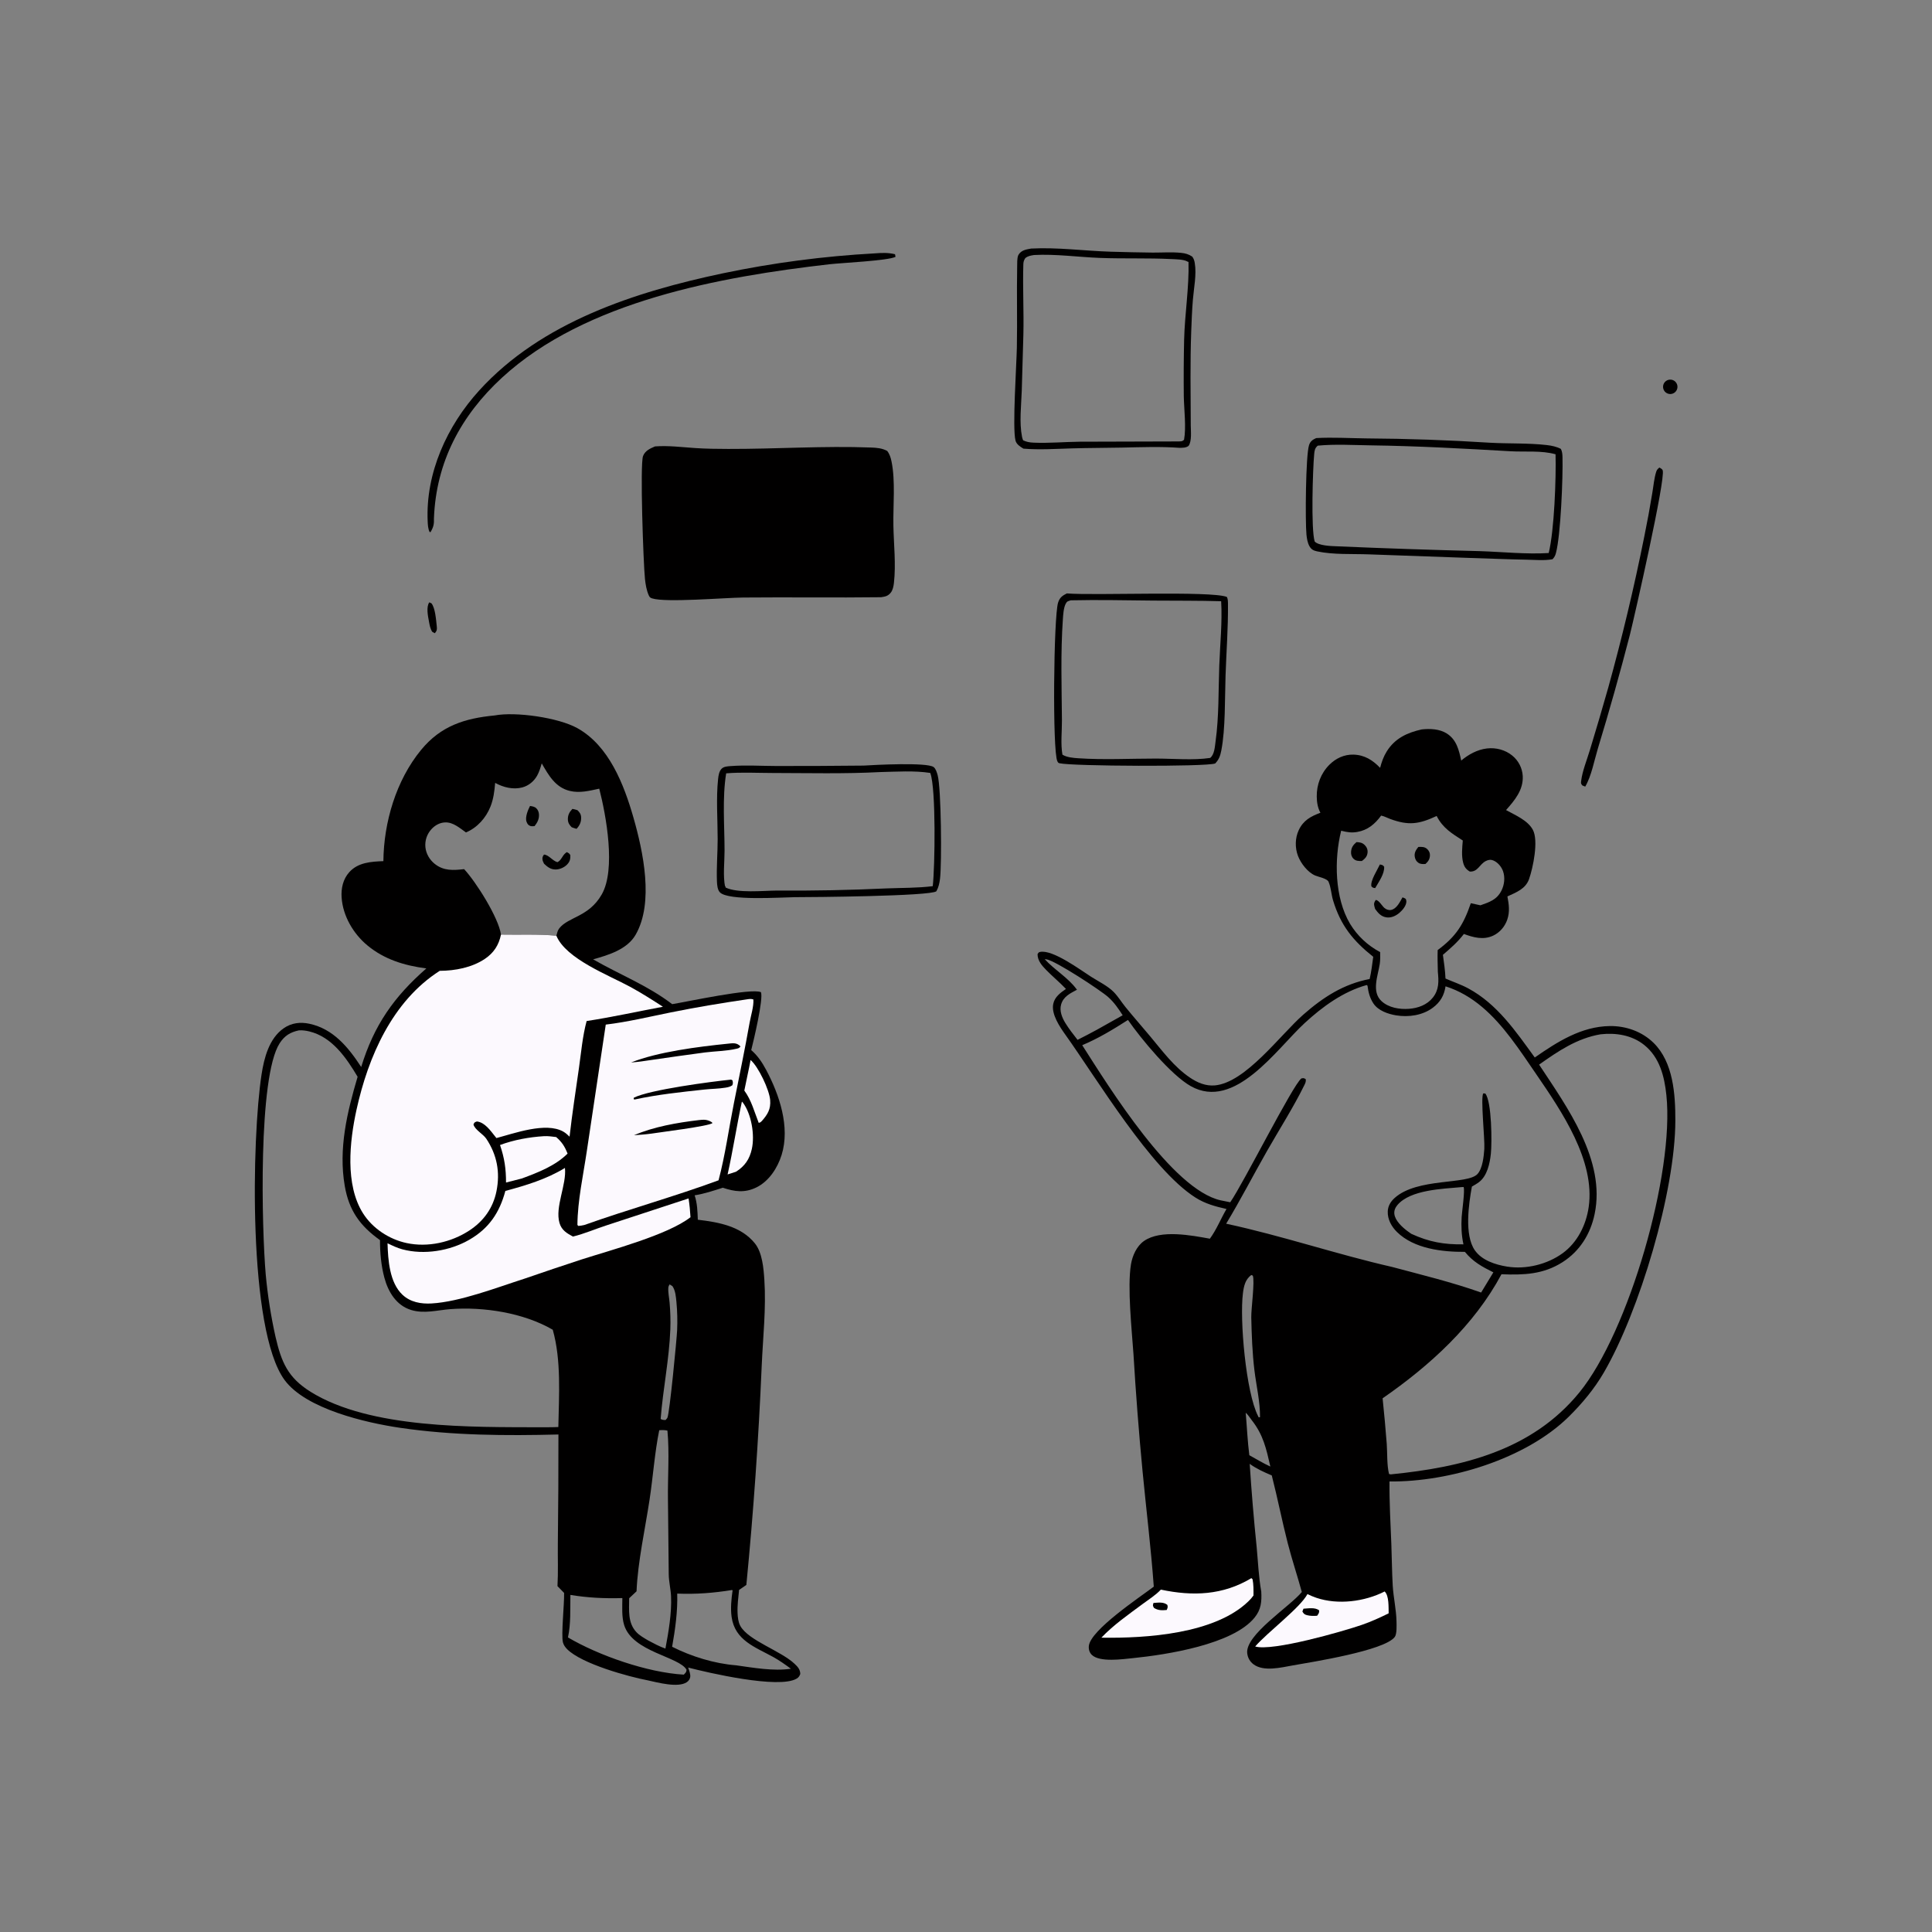 <?xml version="1.0" encoding="utf-8" ?>
<svg xmlns="http://www.w3.org/2000/svg" xmlns:xlink="http://www.w3.org/1999/xlink" width="1024" height="1024">
	<rect width="100%" height="100%" fill="#808080" stroke="none"/>
	<path fill="#010000" d="M262.238 379.195C273.342 377.107 295.935 380.332 306.005 385.93C322.775 395.253 330.724 415.834 335.724 433.285C340.837 451.132 346.764 478.435 336.841 495.527C332.359 503.247 322.442 506.222 314.372 508.468C328.42 516.586 343.231 522.252 356.277 532.229C363.946 530.99 398.291 523.546 403.304 525.877C404.764 529.167 399.357 551.953 398.165 556.569C401.578 559.494 403.978 563.129 406.078 567.066C413.064 580.162 418.898 597.351 414.265 612.159C412.101 619.077 407.56 626.081 400.917 629.349C394.742 632.387 389.317 631.607 383.095 629.518C378.203 631.086 373.265 632.748 368.179 633.541C369.581 637.815 369.7 642.035 369.854 646.484C380.834 647.766 392.815 649.902 400.137 659.055C404.068 663.968 404.737 672.359 405.131 678.42C406.115 693.57 404.365 708.854 403.718 723.995Q401.233 782.134 395.582 840.052L391.727 842.689C391.318 846.77 390.75 850.873 390.929 854.982C391.026 857.207 391.291 859.783 392.382 861.761C396.677 869.549 413.842 874.923 421.158 881.867C422.838 883.46 424.112 884.813 424.164 887.248C423.711 888.39 423.313 889.057 422.226 889.706C412.844 895.309 375.272 886.583 364.736 883.838C365.238 885.364 366.128 887.452 365.796 889.046C365.574 890.109 364.895 891.001 364.007 891.598C359.377 894.71 348.541 891.755 343.45 890.646C332.899 888.628 308.41 881.879 300.633 874.137C299.607 873.116 298.714 871.89 298.361 870.467C297.38 866.52 299.097 850.595 298.991 844.293L295.473 840.675C295.897 833.216 295.576 825.595 295.667 818.11Q296.02 789.21 295.979 760.308C268.064 761.018 239.834 760.847 212.158 756.786C193.901 754.108 162.092 746.787 150.81 731.406C131.312 704.824 133.463 602.931 138.625 569.507C139.986 560.69 142.626 550.378 150.384 544.984C154.498 542.123 159.218 541.582 164.04 542.621C176.724 545.352 184.718 555.205 191.443 565.532C198.22 543.358 208.799 528.318 225.973 513.29C214.465 511.777 203.776 508.593 194.703 501.064C187.253 494.883 181.742 485.502 181.067 475.738C180.73 470.862 181.788 465.977 185.127 462.267C189.8 457.073 196.704 456.675 203.202 456.42C203.401 435.841 209.939 413.607 223.157 397.505C233.666 384.703 246.268 380.731 262.238 379.195ZM292.971 704.789C277.631 695.841 256.372 692.515 238.707 693.868C231.732 694.403 224.874 696.444 217.935 694.326C210.031 691.913 205.721 684.699 203.704 677.136C202.011 670.787 201.384 663.855 201.411 657.299C190.774 649.713 184.969 641.595 182.726 628.567C179.325 608.815 183.968 589.556 189.543 570.713C183.584 560.701 176.005 549.578 163.946 546.682C162.104 546.239 160.348 546.006 158.458 546.105C153.866 547.075 150.808 548.946 148.22 552.956C136.704 570.803 138.741 651.273 140.841 675.516Q142.386 692.179 146.025 708.512C149.148 721.977 152.545 730.154 164.623 737.682C196.233 757.385 250.247 756.341 286.375 756.485C289.553 756.453 292.76 756.507 295.933 756.347C296.249 739.734 297.561 720.983 292.971 704.789ZM262.444 414.941C262.072 419.276 261.583 423.423 259.963 427.501C257.575 433.511 252.962 438.689 246.972 441.211C243.749 438.93 240.254 435.811 236.091 435.886C233.19 435.938 230.546 437.396 228.634 439.526Q228.2 440 227.818 440.517Q227.436 441.033 227.11 441.587Q226.785 442.141 226.518 442.726Q226.252 443.31 226.048 443.92Q225.845 444.529 225.706 445.156Q225.567 445.784 225.494 446.422Q225.421 447.06 225.416 447.703Q225.41 448.345 225.472 448.985C225.816 452.495 227.697 455.71 230.443 457.889C235.21 461.672 240.329 461.309 245.987 460.657C252.286 467.396 264.235 486.326 265.538 495.347C275.197 495.548 285.29 495.014 294.884 495.952C295.233 494.638 295.546 493.148 296.403 492.06C301.292 485.847 312.108 486.066 318.963 474.025C326.504 460.78 321.267 432.197 317.613 418.011C312.476 419.118 307.28 420.479 302.027 419.208C294.33 417.346 290.797 410.92 287.131 404.61C286.483 406.81 285.827 409.081 284.702 411.093C283.012 414.116 280.2 416.441 276.847 417.344C272.011 418.648 266.718 417.319 262.444 414.941ZM337.382 843.423L333.47 847.097C333.456 853.415 332.626 860.09 337.322 865.083C339.022 866.891 341.348 868.148 343.455 869.425C346.484 871.033 349.44 872.648 352.685 873.786C354.331 865.147 356.069 854.906 355.669 846.087C355.491 842.155 354.489 838.324 354.443 834.36L354.028 794.747C353.857 782.782 354.878 770.12 353.75 758.246C352.227 757.895 350.955 757.944 349.401 758.054C346.978 770.072 346.139 782.605 344.301 794.751C341.929 810.427 338.044 827.71 337.382 843.423ZM362.419 887.593C363.397 886.556 363.763 886.437 363.891 885.04C360.143 878.052 335.318 875.671 330.829 861.367C329.428 856.9 329.849 851.664 329.86 847.015C320.431 847.28 311.654 846.882 302.318 845.337C302.171 852.837 302.623 860.5 301.038 867.872C317.416 877.518 343.216 886.494 362.419 887.593ZM356.239 872.822C366.498 878.001 378.62 881.738 390.117 882.648C399.25 883.924 410.077 885.864 419.197 884.461C416.163 882.248 413.125 880.066 409.833 878.25C400.3 872.992 389.497 869.458 387.766 857.002C387.135 852.468 387.624 847.482 388.283 842.972L388.015 842.734C378.201 844.325 368.909 845.045 358.941 844.64C359.221 854.065 357.882 863.568 356.239 872.822ZM352.726 752.659C353.065 752.244 353.513 751.898 353.742 751.414C354.913 748.938 358.675 709.859 358.89 705.078Q359.227 697.606 358.529 690.159C358.246 687.347 358.032 684.012 356.375 681.653L354.887 680.754C354.576 681.328 354.283 681.829 354.231 682.497C354.04 684.954 354.696 687.954 354.904 690.439C355.297 695.136 355.467 699.746 355.293 704.461C354.703 720.518 351.395 736.143 350.154 752.086C351.159 752.619 351.616 752.607 352.726 752.659Z"/>
	<path fill="#FCF9FE" d="M265.538 495.347C275.197 495.548 285.29 495.014 294.884 495.952C299.985 508.253 322.632 516.843 333.989 523.025C339.953 526.272 345.663 529.925 351.37 533.596C337.958 536.111 324.392 539.102 310.927 541.176C308.754 549.207 308.029 557.844 306.856 566.084C305.133 578.194 303.253 590.309 301.881 602.464C300.884 601.483 299.794 600.485 298.57 599.789C289.323 594.529 272.49 600.742 263.109 603.199L262.442 602.36C259.973 599.27 256.967 594.866 252.756 594.396C251.497 594.866 251.526 594.78 250.942 595.98C251.667 598.818 256.073 601.024 257.783 603.604C263.428 612.122 265.149 621.301 263.155 631.292C261.365 640.262 256.338 647.245 248.716 652.219C239.137 658.471 226.764 661.264 215.487 658.838C206.251 656.852 197.51 651.119 192.426 643.11C182.789 627.93 185.298 604.843 188.946 588.234C195.131 560.071 207.981 530.561 233.071 514.557C241.201 514.531 250.158 512.828 257.004 508.215C261.748 505.018 264.374 500.901 265.538 495.347Z"/>
	<path fill="#FCF9FE" d="M395.835 529.678C397.159 529.484 398.005 529.3 399.306 529.734C399.579 533.362 397.969 538.309 397.324 541.948C394.777 556.323 391.821 570.478 388.969 584.786C386.278 598.29 384.376 612.303 380.844 625.591C357.394 634.214 333.235 640.915 309.683 649.281C308.607 649.551 307.603 649.682 306.497 649.771L306.044 649.227C306.123 636.444 309.153 622.757 311.028 610.087L321.064 543.057C332.682 541.668 344.06 538.912 355.515 536.6C368.842 533.911 382.381 531.647 395.835 529.678Z"/>
	<path fill="#010000" d="M385.57 553.202C386.763 553.079 388.052 552.894 389.249 552.986Q389.715 553.024 390.165 553.154Q390.615 553.283 391.03 553.498Q391.446 553.713 391.811 554.006Q392.176 554.298 392.477 554.657C391.71 555.547 391.487 555.591 390.374 555.853C385.13 557.088 379.052 557.149 373.665 557.818Q359.053 559.773 344.468 561.915C341.132 562.456 337.845 562.895 334.474 563.139C348.704 557.471 370.141 554.771 385.57 553.202Z"/>
	<path fill="#010000" d="M387.472 572.213L388.202 572.576C388.49 573.83 388.569 574.03 388.148 575.228C386.95 576.04 385.844 576.261 384.443 576.491C380.801 577.09 376.988 577.087 373.305 577.486C360.902 578.832 348.608 580.101 336.4 582.759L335.849 582.586L335.941 581.809C344.379 577.553 377.004 573.285 387.472 572.213Z"/>
	<path fill="#010000" d="M370.272 593.688C371.535 593.552 372.872 593.379 374.139 593.578C375.215 593.747 377.006 594.343 377.649 595.229C376.087 596.89 348.845 600.235 345.118 600.856C342.101 601.275 339.061 601.468 336.024 601.703C346.417 597.196 359.014 595.018 370.272 593.688Z"/>
	<path fill="#010000" d="M300.409 451.639C301.459 452.191 301.719 452.243 302.287 453.26C302.362 455.229 302.083 456.558 300.723 458.058C299.228 459.708 296.75 460.829 294.522 460.846C291.886 460.867 290.175 459.515 288.351 457.785C288.075 457.183 287.665 456.43 287.551 455.759C287.352 454.582 287.615 453.817 288.345 452.942C290.949 453.14 292.785 456.239 295.449 456.975C297.535 455.986 297.981 453.559 299.743 452.146C299.96 451.971 300.187 451.808 300.409 451.639Z"/>
	<path fill="#010000" d="M280.922 427.174C282.106 427.364 283.293 427.507 284.208 428.359C285.075 429.166 285.561 430.327 285.65 431.493C285.843 434.041 284.862 435.928 283.322 437.861C282.828 437.879 281.777 437.998 281.265 437.837C280.001 437.44 279.538 436.763 279.085 435.562C278.19 433.193 279.839 429.262 280.922 427.174Z"/>
	<path fill="#010000" d="M303.388 428.73C304.326 428.885 305.141 429.124 306.046 429.407C307.247 430.503 307.952 431.584 308.016 433.241C308.112 435.712 307.226 437.541 305.58 439.299C304.696 439.081 303.882 438.777 303.024 438.471C301.851 437.305 301.07 436.178 300.992 434.461C300.882 432.065 301.78 430.406 303.388 428.73Z"/>
	<path fill="#FCF9FE" d="M299.434 619.029C300.381 627.912 294.062 639.682 296.54 648.189C297.643 651.977 300.362 653.635 303.674 655.402C309.631 653.958 315.548 651.384 321.398 649.484L364.958 635.194C365.463 638.522 365.784 641.791 365.976 645.152C353.898 654.57 323.764 662.553 308.3 667.524Q293.156 672.475 278.099 677.684C263.462 682.374 243.831 689.981 228.773 690.859C223.162 691.186 217.497 690.202 213.278 686.208C206.439 679.733 205.666 667.778 205.399 658.965C207.968 660.2 210.501 661.423 213.263 662.167C224.762 665.261 238.482 663.014 248.736 657.096C259.2 651.058 264.779 642.71 267.854 631.212C278.687 628.324 289.828 624.928 299.434 619.029Z"/>
	<path fill="#FCF9FE" d="M288.259 602.2C290.454 602.067 292.599 602.399 294.774 602.659C297.903 605.366 299.341 607.683 300.827 611.441C294.197 617.976 285.247 621.4 276.67 624.594Q272.453 625.736 268.206 626.765C268.197 619.421 267.403 613.909 265.024 606.879C272.386 604.141 280.438 602.686 288.259 602.2Z"/>
	<path fill="#FCF9FE" d="M393.221 583.867C393.401 584.053 393.606 584.217 393.761 584.425C398.296 590.506 400.113 601.572 398.499 608.938C397.305 614.388 394.759 618.076 390.095 621.046L385.636 622.478C388.508 609.659 390.456 596.698 393.221 583.867Z"/>
	<path fill="#FCF9FE" d="M397.82 561.82C401.911 565.273 407.775 577.577 408.206 583.073C408.583 587.891 406.842 590.703 403.763 594.189C403.067 594.832 403.116 594.914 402.124 595.124C399.801 589.254 398.299 583.186 394.506 578.023C395.546 572.608 396.832 567.251 397.82 561.82Z"/>
	<path fill="#010000" d="M753.526 386.611C757.971 386.128 762.98 386.32 766.854 388.782C772.01 392.057 773.278 397.557 774.47 403.115C778.358 399.869 782.991 397.307 788.094 396.698C792.865 396.129 797.877 397.442 801.597 400.525Q802.196 401.018 802.742 401.57Q803.288 402.122 803.774 402.727Q804.261 403.332 804.682 403.983Q805.104 404.635 805.457 405.326Q805.81 406.017 806.091 406.741Q806.371 407.465 806.576 408.213Q806.781 408.962 806.908 409.728Q807.035 410.493 807.083 411.268C807.48 418.683 802.832 424.165 798.236 429.352C803.045 432.037 809.761 434.749 812.47 439.869C815.521 445.636 812.549 459.899 810.438 465.915C808.596 471.162 803.594 472.984 798.958 475.125C799.768 479.375 800.317 483.242 798.88 487.427C797.623 491.086 794.933 494.268 791.405 495.91C786.203 498.331 780.964 496.897 775.891 495.019C772.635 499.311 768.828 502.593 764.772 506.079C765.345 510.259 765.965 514.423 766.14 518.644C770.169 520.419 774.254 521.742 778.162 523.846C793.603 532.161 803.406 546.664 813.462 560.494C825.411 552.189 838.167 544.018 853.261 543.832C861.806 543.726 870.294 546.72 876.437 552.751C886.915 563.037 887.991 580.072 887.968 593.873C887.907 631.588 868.917 695.063 850.068 727.474C845.036 736.127 838.47 744.015 831.343 751.012C808.661 773.282 768.182 785.529 736.468 785.214C736.36 796.268 736.996 807.316 737.438 818.358C737.732 825.698 737.743 833.085 738.178 840.412C738.553 846.739 740.036 853.008 740.173 859.346C740.216 861.321 740.439 866.073 739.253 867.631C733.715 874.908 695.378 880.905 685.21 882.704C679.089 883.787 669.774 886.16 664.385 882.122C662.497 880.708 661.36 878.694 661.061 876.36C659.803 866.558 683.59 851.589 689.99 843.795C687.623 835.135 684.761 826.628 682.529 817.92C679.474 805.999 677.117 793.918 674.064 782.008C669.998 780.293 665.945 778.482 662.369 775.87Q663.795 797.972 666.059 820.004C666.806 827.944 667.091 835.72 668.5 843.593C668.769 848.905 668.456 853.054 664.929 857.392C653.345 871.634 618.322 877.04 600.366 878.857C595.006 879.4 582.815 881.17 578.663 877.093C577.398 875.851 576.931 874.113 577.11 872.389C577.987 863.936 604.007 846.647 611.529 840.95C610.063 820.548 607.543 800.309 605.593 779.958Q602.616 748.816 600.755 717.588C599.88 704.909 597.442 682.175 599.439 670.12C600.198 665.533 602.465 660.433 606.398 657.713C615.249 651.593 631.446 654.759 641.256 656.536C644.73 651.849 647.096 645.863 650.071 640.792C644.163 639.462 638.729 637.996 633.571 634.706C609.915 619.62 581.543 572.008 564.695 548.446C561.678 544.225 557.128 537.517 558.236 532.11C559.002 528.375 562.046 526.193 564.978 524.152C561.686 520.695 557.979 517.639 554.626 514.236C552.301 511.876 549.9 509.19 549.925 505.699C550.39 505.054 550.405 504.724 551.25 504.548C557.965 503.149 572.649 514.094 578.295 517.689C582.088 520.105 587.148 522.579 590.282 525.769C592.642 528.171 594.425 531.181 596.556 533.796C600.807 539.013 605.265 544.082 609.587 549.243C616.128 557.053 622.215 565.454 630.777 571.218C634.665 573.835 639.073 575.704 643.853 575.29C660.169 573.877 678.651 548.411 690.761 537.791C701.323 528.528 712.073 521.567 725.947 518.89C726.864 515.042 727.287 511.039 727.843 507.122C717.109 498.59 710.544 490.469 706.545 477.193C705.609 474.086 705.447 470.249 704.147 467.328C703.395 465.639 698.875 464.797 697.08 464.045C693.127 462.389 689.425 457.541 687.939 453.601C686.316 449.298 686.397 444.196 688.352 440.009C690.787 434.795 694.746 432.687 699.85 430.774C698.391 428.122 697.947 425.208 697.905 422.214C697.816 415.903 700.116 409.813 704.603 405.332C708.022 401.917 712.448 399.836 717.33 399.962C723.214 400.115 727.563 402.877 731.49 406.971C732.303 403.86 733.292 401.003 735.012 398.255C739.355 391.314 745.841 388.326 753.526 386.611ZM652.054 637.223C659.214 626.834 685.168 575.096 689.753 571.589C691.027 571.368 690.99 571.326 692.084 572.003C692.242 573.261 691.871 574.056 691.328 575.158C685.479 587.028 678.084 598.576 671.522 610.097C664.224 622.913 657.521 635.951 649.891 648.587C679.536 654.966 708.376 664.785 737.9 671.524C753.65 675.74 769.649 679.601 785.022 685.071Q788.222 679.695 791.514 674.374C785.498 671.383 780.724 668.778 776.429 663.516C764.416 663.577 749.502 661.891 740.445 653.002C737.517 650.128 735.391 646.286 735.537 642.08C735.635 639.245 737.033 636.915 739.088 635.039C751.109 624.063 777.959 628.052 783.141 622.208C785.83 619.175 786.436 612.911 786.716 608.972C787.069 604.014 784.643 581.632 786.167 579.529L787.235 579.577C790.702 583.857 790.802 605.731 790.186 611.531C789.64 616.668 788.253 623.237 783.932 626.523C782.747 627.424 781.419 628.169 780.134 628.917C778.456 638.058 776.074 654.543 781.655 662.621C785.383 668.017 792.571 670.324 798.791 671.325C808.776 672.933 820.071 670.174 828.24 664.231C836.089 658.522 840.689 649.203 842.044 639.732C845.557 615.189 827.744 589.068 814.478 569.703C809.992 563.154 805.564 556.503 800.752 550.188C791.597 538.175 780.883 527.437 766.164 522.772C765.446 527.606 763.387 531.156 759.431 534.116C753.991 538.185 746.568 539.244 739.967 538.16C735.671 537.454 730.489 535.669 727.964 531.893C726.02 528.986 725.246 525.855 724.805 522.446L724.386 522.083C711.892 525.564 700.943 533.553 691.514 542.237C676.569 556 654.472 588.857 631.087 575.651C620.64 569.752 604.727 550.53 597.852 540.603C590.041 545.589 582.176 550.383 573.602 553.972C587.886 576.321 621.297 630.455 646.989 636.207Q649.513 636.757 652.054 637.223ZM775.653 659.528C774.595 654.63 774.428 650.008 774.711 645.004C774.862 642.346 776.555 630.658 775.72 629.135L774.447 629.212C764.675 630.117 747.575 630.572 740.672 638.673C739.562 639.975 738.844 641.597 739.022 643.334C739.394 646.957 743.203 650.424 745.984 652.504Q746.979 653.252 748.012 653.947C757.459 658.282 765.305 659.678 775.653 659.528ZM570.815 524.576C567.238 526.509 563.649 528.132 562.417 532.375C561.429 535.779 562.924 539.421 564.697 542.288C566.609 545.382 568.885 548.282 571.127 551.142Q576.208 548.59 581.207 545.881L595.042 538.116C592.714 534.519 590.567 531.324 587.346 528.454C583.224 524.781 559.591 509.316 554.738 508.482C554.402 508.424 554.06 508.41 553.72 508.374C558.927 514.128 566.09 518.099 570.662 524.379C570.711 524.446 570.764 524.51 570.815 524.576ZM660.253 748.778C660.901 756.263 661.214 763.845 662.166 771.291C665.829 773.286 669.515 775.587 673.311 777.295C671.121 767.792 669.605 760.543 663.443 752.718C662.456 751.464 661.457 749.787 660.253 748.778ZM762.089 515.111C762.012 511.266 761.854 507.401 761.995 503.558C771.688 496.392 775.699 490.049 779.562 478.715L784.665 479.83C789.458 478.134 793.348 476.896 795.8 472.037C797.36 468.947 797.796 465.085 796.652 461.787C795.839 459.444 793.848 457.022 791.51 456.079C790.03 455.482 788.816 455.688 787.436 456.405C784.121 458.128 783.286 462.191 779.028 461.943C777.048 460.763 776.106 459.497 775.506 457.244C774.536 453.604 774.999 449.211 775.308 445.487C769.491 441.722 764.736 438.93 761.458 432.49C752.079 436.858 746.554 437.668 736.753 434.038C735.245 433.48 733.596 432.569 732.034 432.277C728.789 436.725 724.925 440.005 719.333 440.961C716.388 441.464 714.094 441.104 711.23 440.39C711.101 440.358 710.97 440.33 710.84 440.3C707.084 455.529 707.339 475.823 715.569 489.665Q716.288 490.847 717.085 491.978Q717.882 493.109 718.754 494.184Q719.626 495.258 720.568 496.272Q721.511 497.285 722.519 498.232Q723.528 499.179 724.599 500.056Q725.669 500.933 726.796 501.736Q727.923 502.538 729.102 503.263Q730.281 503.988 731.506 504.631C731.539 506.709 731.614 508.842 731.303 510.901C730.363 517.107 726.79 525.599 732.242 530.629C736.038 534.131 741.79 535.065 746.769 534.698C751.578 534.345 756.359 532.62 759.433 528.746C762.752 524.563 762.597 520.144 762.089 515.111ZM667.154 751.238L667.836 751.117C667.922 743.03 665.849 734.35 664.873 726.311C663.753 717.076 663.397 707.519 663.202 698.216C663.108 693.755 665.165 679.002 663.998 676.083L663.185 675.791C660.001 678.209 659.28 681.574 658.785 685.401C656.974 699.397 660.366 738.012 666.803 750.546L667.154 751.238ZM737.117 781.45C774.808 777.698 811.934 768.868 837.107 738.015C863.313 705.897 887.566 621.787 883.213 580.41C882.169 570.485 879.657 560.456 871.513 553.896C864.96 548.617 856.477 547.294 848.319 548.201C835.853 550.324 825.881 557.104 815.758 564.274C830.657 586.887 851.164 614.925 845.181 643.511C842.978 654.039 837.361 663.096 828.219 668.948C817.976 675.504 807.549 675.841 795.816 675.379C781.309 702.488 757.788 723.836 732.81 741.133Q734.08 753.242 735.011 765.381C735.355 770.309 735.031 776.534 736.218 781.256L737.117 781.45Z"/>
	<path fill="#010000" d="M743.345 475.627C744.064 475.822 744.457 476.044 745.082 476.427C745.239 476.872 745.407 477.25 745.413 477.742C745.44 480.038 743.244 482.55 741.601 483.924C739.734 485.486 737.254 486.607 734.777 486.212C731.936 485.759 730.445 483.937 728.829 481.736C728.694 481.261 728.549 480.789 728.435 480.309C728.067 478.759 728.365 478.297 729.15 477.005C730.846 477.05 732.406 480.063 733.764 481.232C734.759 482.089 736.097 482.559 737.407 482.263C740.339 481.602 741.996 477.996 743.345 475.627Z"/>
	<path fill="#010000" d="M718.969 446.34C720.725 446.418 722.001 446.587 723.336 447.898C724.452 448.994 725.006 450.4 724.825 451.984C724.583 454.089 723.414 455.143 721.845 456.345C720.159 456.376 718.567 456.394 717.295 455.062C716.319 454.04 715.981 452.735 716.1 451.361C716.303 449.032 717.247 447.828 718.969 446.34Z"/>
	<path fill="#010000" d="M751.75 448.892C753.535 448.818 755.16 448.756 756.546 450.114C757.495 451.045 757.988 452.215 757.893 453.549C757.755 455.499 756.926 456.649 755.534 457.916C754.265 458.025 752.914 458.05 751.812 457.313C750.642 456.53 750.068 455.427 749.849 454.068C749.514 451.996 750.5 450.415 751.75 448.892Z"/>
	<path fill="#010000" d="M731.371 458.186C732.605 458.503 732.803 458.329 733.625 459.378C733.876 463.208 730.726 467.436 728.89 470.69C727.751 470.582 727.713 470.566 726.865 469.797C726.237 466.742 730.033 461.119 731.371 458.186Z"/>
	<path fill="#FCF9FE" d="M663.268 836.449L663.889 837.066C664.446 839.922 664.383 842.744 664.374 845.64C663.585 846.768 662.712 847.734 661.726 848.693C643.944 865.99 607.625 868.387 583.751 868.004C590.082 861.302 598.283 855.598 605.68 850.109C608.888 847.728 612.556 845.445 615.278 842.53C632.216 846.126 648.148 845.531 663.268 836.449Z"/>
	<path fill="#010000" d="M611.363 849.603C613.856 849.437 616.664 848.936 618.727 850.632C619.049 851.922 618.882 852.075 618.377 853.33C615.896 853.568 613.775 853.598 611.621 852.21C610.93 850.92 610.964 851.016 611.363 849.603Z"/>
	<path fill="#FCF9FE" d="M733.893 843.514C736.299 845.799 735.921 851.969 736.017 855.092C731.333 857.414 726.719 859.515 721.766 861.226C711.813 864.664 674.352 875.413 665.273 872.666C671.864 865.059 689.182 852.129 692.972 844.896C694.515 845.648 696.062 846.316 697.691 846.866C709.139 850.736 723.276 848.915 733.893 843.514Z"/>
	<path fill="#010000" d="M690.864 852.641C693.569 852.493 696.873 851.846 699.16 853.481C699.265 854.947 698.898 855.18 698.114 856.381C696.348 856.526 694.419 856.522 692.694 856.068C691.39 855.725 690.921 855.259 690.296 854.122L690.864 852.641Z"/>
	<path fill="#010000" d="M347.186 236.603C354.199 236.079 361.428 237.011 368.428 237.48C374.283 237.872 380.103 237.926 385.968 237.943C411.175 238.017 436.568 236.236 461.741 237.201C464.715 237.315 467.593 237.553 470.24 239.011C471.552 240.722 472.101 242.534 472.534 244.635C474.651 254.903 473.321 268.011 473.518 278.586C473.707 288.674 474.925 298.937 473.799 309C473.614 310.657 473.205 312.77 472.129 314.109C470.645 315.955 469.231 316.192 467.01 316.539C442.629 316.853 418.257 316.472 393.878 316.704C384.17 316.796 352.776 319.485 345.638 317.159C344.656 316.839 344.332 316.564 343.897 315.623C342.678 312.989 342.14 309.693 341.841 306.814C340.994 298.665 339.135 245.992 340.838 241.684C341.965 238.834 344.547 237.742 347.186 236.603Z"/>
	<path fill="#010000" d="M546.548 131.739C560.392 131.005 574.792 132.973 588.689 133.407Q599.846 133.747 611.007 133.882C615.946 133.902 621.084 133.519 625.996 134.017C628.285 134.248 629.985 134.746 631.908 135.997C632.728 137.103 633.026 138.094 633.253 139.429C634.284 145.5 632.757 152.707 632.255 158.854C631.803 164.391 631.584 169.923 631.378 175.475C630.761 192.126 631.072 208.798 631.126 225.457C631.135 228.456 631.781 233.878 629.938 236.365C628.473 237.396 626.998 237.298 625.281 237.367C615.186 236.618 604.751 237.025 594.63 237.234C585.882 237.414 577.128 237.388 568.382 237.643C559.761 237.893 551.07 238.49 542.46 237.797C540.779 236.773 538.777 235.563 538.239 233.513C536.514 226.952 538.786 193.258 538.959 184.103C539.228 169.845 538.845 155.57 539.115 141.322C539.147 139.62 539.045 137.069 539.62 135.473C539.698 135.256 539.819 135.055 539.944 134.861C541.459 132.517 544.014 132.203 546.548 131.739ZM624.625 233.966C626.047 233.892 626.49 234.082 627.568 233.1C628.778 226.475 627.565 216.961 627.433 210.052Q627.276 195.08 627.61 180.112C627.94 166.406 630.303 152.356 629.936 138.714L629.638 138.823C629.503 138.73 629.377 138.623 629.232 138.546C627.178 137.45 623.292 137.437 620.966 137.319C608.371 136.681 595.659 137.187 583.029 136.705C571.492 136.265 559.53 134.544 548.024 135.166C546.224 135.486 544.853 135.642 543.411 136.821C542.659 137.991 542.431 138.776 542.388 140.17C542.015 152.485 542.699 164.909 542.412 177.256L541.548 207.234C541.274 215.076 540.177 223.821 541.696 231.535C541.824 232.187 542.04 232.758 542.279 233.374C544.103 234.251 545.774 234.525 547.791 234.614C555.872 234.97 564.085 234.207 572.18 234.114L624.625 233.966Z"/>
	<path fill="#010000" d="M697.611 232.19C706.385 231.704 715.272 232.257 724.054 232.362Q756.881 232.564 789.642 234.65C799.539 235.218 809.998 234.761 819.786 235.886C822.402 236.187 824.944 236.711 827.3 237.921C828.011 239.343 828.115 240.767 828.155 242.334C828.43 253.043 827.217 283.743 824.664 293.182C824.297 294.54 823.832 295.396 822.869 296.407C818.512 297.214 813.635 296.731 809.198 296.65C799.126 296.467 789.069 296.017 779.001 295.719L725.539 293.822C716.711 293.492 706.704 294.084 698.094 292.236C696.23 291.836 695.011 291.244 694.043 289.518C693.005 287.669 692.655 285.394 692.447 283.316C691.77 276.537 692.019 241.29 693.838 235.879C694.516 233.864 695.74 233.026 697.611 232.19ZM820.847 293.117C823.802 281.128 824.814 253.53 824.476 240.775C817.072 238.669 808.313 239.616 800.624 239.175C775.862 237.755 751.296 236.378 726.49 236.044C717.232 235.919 707.663 235.32 698.438 236.202C696.9 237.516 696.723 238.777 696.545 240.686C695.798 248.692 694.797 280.442 696.808 287.006C698.881 289.225 705.429 289.438 708.376 289.539Q746.391 291.187 784.43 292.115C796.241 292.501 809.126 293.855 820.847 293.117Z"/>
	<path fill="#010000" d="M565.444 314.527C580.113 315.716 641.676 313.074 650.229 316.376C650.877 317.425 650.839 318.959 650.851 320.165C650.974 332.728 649.986 345.505 649.566 358.078C649.164 370.091 649.548 386.331 647.312 397.821C646.766 400.624 646.067 402.593 644.072 404.656C639.263 406.467 568.236 406.132 561.576 404.541C560.88 404.375 560.752 404.125 560.421 403.46C557.75 398.091 558.451 326.795 560.806 319.41C561.667 316.71 563.01 315.752 565.444 314.527ZM641.387 401.724C643.715 399.978 643.9 395.667 644.285 392.9C646.107 379.82 645.757 365.913 646.248 352.671C646.66 341.553 647.88 329.733 647.24 318.661C635.263 318.297 623.266 318.425 611.284 318.32C596.703 318.192 582.128 317.851 567.544 318.183C566.072 318.656 565.54 318.607 564.811 320.071C563.705 322.294 563.517 325.724 563.343 328.217C562.114 345.871 562.7 363.931 562.847 381.625C562.895 387.432 562.089 394.353 563.113 399.991C565.485 401.445 568.836 401.713 571.59 401.898C585.036 402.803 599.027 402.054 612.538 402.057C621.706 402.058 632.464 403.059 641.387 401.724Z"/>
	<path fill="#010000" d="M457.734 405.783C463.429 405.414 491.285 403.941 494.841 406.56C495.984 407.402 496.62 409.561 496.972 410.847C498.88 417.822 499.22 457.638 498.231 465.733C497.938 468.13 497.484 470.261 496.298 472.387C493.175 475.01 429.871 475.526 421.125 475.523C413.566 475.63 386.149 477.503 381.614 473.011C380.257 471.667 380.066 468.979 379.994 467.196C379.699 459.783 380.378 452.124 380.376 444.667C380.374 434.324 379.507 423.083 380.612 412.822C380.811 410.976 381.141 408.748 382.528 407.387C383.677 406.261 385.629 406.17 387.162 406.05C395.201 405.426 403.671 405.995 411.754 405.998Q434.745 406.024 457.734 405.783ZM384.881 409.882C382.766 423.032 384.02 437.549 384.029 450.862C384.034 456.977 383.123 464.099 384.323 470.07L384.64 469.504L384.546 470.392C390.95 473.527 404.425 472.07 411.875 472.011Q440.849 472.236 469.792 470.879C477.887 470.553 486.348 470.694 494.378 469.686C495.548 459.434 496.135 418.135 493.128 409.895C493.101 409.821 493.08 409.745 493.056 409.67C484.413 408.35 475.219 409.025 466.503 409.212C447.68 410.212 428.209 409.727 409.308 409.698C401.222 409.686 392.938 409.219 384.881 409.882Z"/>
	<path fill="#010000" d="M463.658 134.292C467.375 134.008 470.723 133.844 474.393 134.747L474.418 136.248L474.574 134.828L474.667 136.123C470.765 138.177 445.95 139.336 439.733 140.049C382.128 146.653 310.252 159.467 266.04 200.2C244.301 220.228 231.158 244.882 230.003 274.619C230.101 277.786 229.806 279.294 228.188 282.035L227.713 281.978C226.891 280.406 226.764 278.257 226.681 276.488C225.478 250.706 236.969 225.659 254.019 206.924C286.996 170.686 336.685 154.664 383.19 144.85Q403.077 140.684 423.223 138.041Q443.369 135.397 463.658 134.292Z"/>
	<path fill="#010000" d="M879.499 247.807C880.197 248.253 880.989 248.491 881.265 249.321C882.835 254.038 866.441 326.121 863.894 336.383Q856.043 366.764 846.894 396.78C844.981 403.103 843.499 411.307 840.203 416.921L838.685 416.311C837.939 415.387 837.882 415.27 838.033 414.005C838.672 408.642 841.067 402.888 842.632 397.676Q847.693 381.093 852.418 364.41Q863.423 324.712 871.519 284.32Q873.866 272.878 875.743 261.35C876.377 257.683 876.713 253.421 877.871 249.903C878.19 248.936 878.743 248.444 879.499 247.807Z"/>
	<path fill="#010000" d="M227.53 319.247L228.681 319.769C230.73 322.295 231.128 328.698 231.493 331.893C231.693 333.638 231.599 334.247 230.493 335.619L229.121 334.898C228.042 333.312 227.723 331.36 227.378 329.497C226.834 326.562 225.793 321.799 227.53 319.247Z"/>
	<path fill="#010000" d="M883.117 201.874Q883.327 201.73 883.554 201.615Q883.782 201.501 884.023 201.417Q884.263 201.334 884.513 201.283Q884.762 201.232 885.016 201.215Q885.27 201.198 885.525 201.215Q885.779 201.231 886.028 201.282Q886.278 201.332 886.519 201.415Q886.759 201.499 886.987 201.613Q887.214 201.727 887.425 201.871Q887.635 202.015 887.825 202.185Q888.014 202.356 888.179 202.55Q888.344 202.744 888.482 202.958Q888.62 203.172 888.728 203.403Q888.836 203.634 888.912 203.877Q888.988 204.119 889.032 204.37Q889.075 204.621 889.085 204.876Q889.095 205.13 889.07 205.384Q889.046 205.638 888.989 205.886Q888.931 206.134 888.841 206.372Q888.751 206.61 888.63 206.834Q888.509 207.058 888.359 207.264Q888.209 207.47 888.033 207.655Q887.858 207.839 887.659 207.998Q887.46 208.158 887.242 208.289Q887.084 208.384 886.918 208.463Q886.752 208.543 886.58 208.606Q886.407 208.669 886.229 208.715Q886.051 208.761 885.869 208.79Q885.687 208.818 885.504 208.83Q885.32 208.841 885.136 208.834Q884.953 208.828 884.77 208.803Q884.588 208.779 884.409 208.737Q884.23 208.696 884.055 208.637Q883.881 208.578 883.713 208.503Q883.545 208.428 883.385 208.337Q883.225 208.246 883.075 208.14Q882.925 208.034 882.785 207.914Q882.646 207.794 882.519 207.661Q882.391 207.529 882.277 207.384Q882.163 207.24 882.064 207.085Q881.964 206.93 881.88 206.767Q881.796 206.603 881.728 206.432Q881.66 206.261 881.609 206.085Q881.558 205.908 881.524 205.727Q881.49 205.546 881.473 205.363Q881.457 205.18 881.458 204.996Q881.459 204.812 881.478 204.629Q881.497 204.446 881.533 204.266Q881.57 204.086 881.623 203.91Q881.677 203.734 881.747 203.564Q881.818 203.394 881.904 203.231Q881.99 203.069 882.092 202.915Q882.193 202.762 882.309 202.619Q882.425 202.476 882.554 202.345Q882.683 202.214 882.824 202.096Q882.965 201.978 883.117 201.874Z"/>
</svg>
